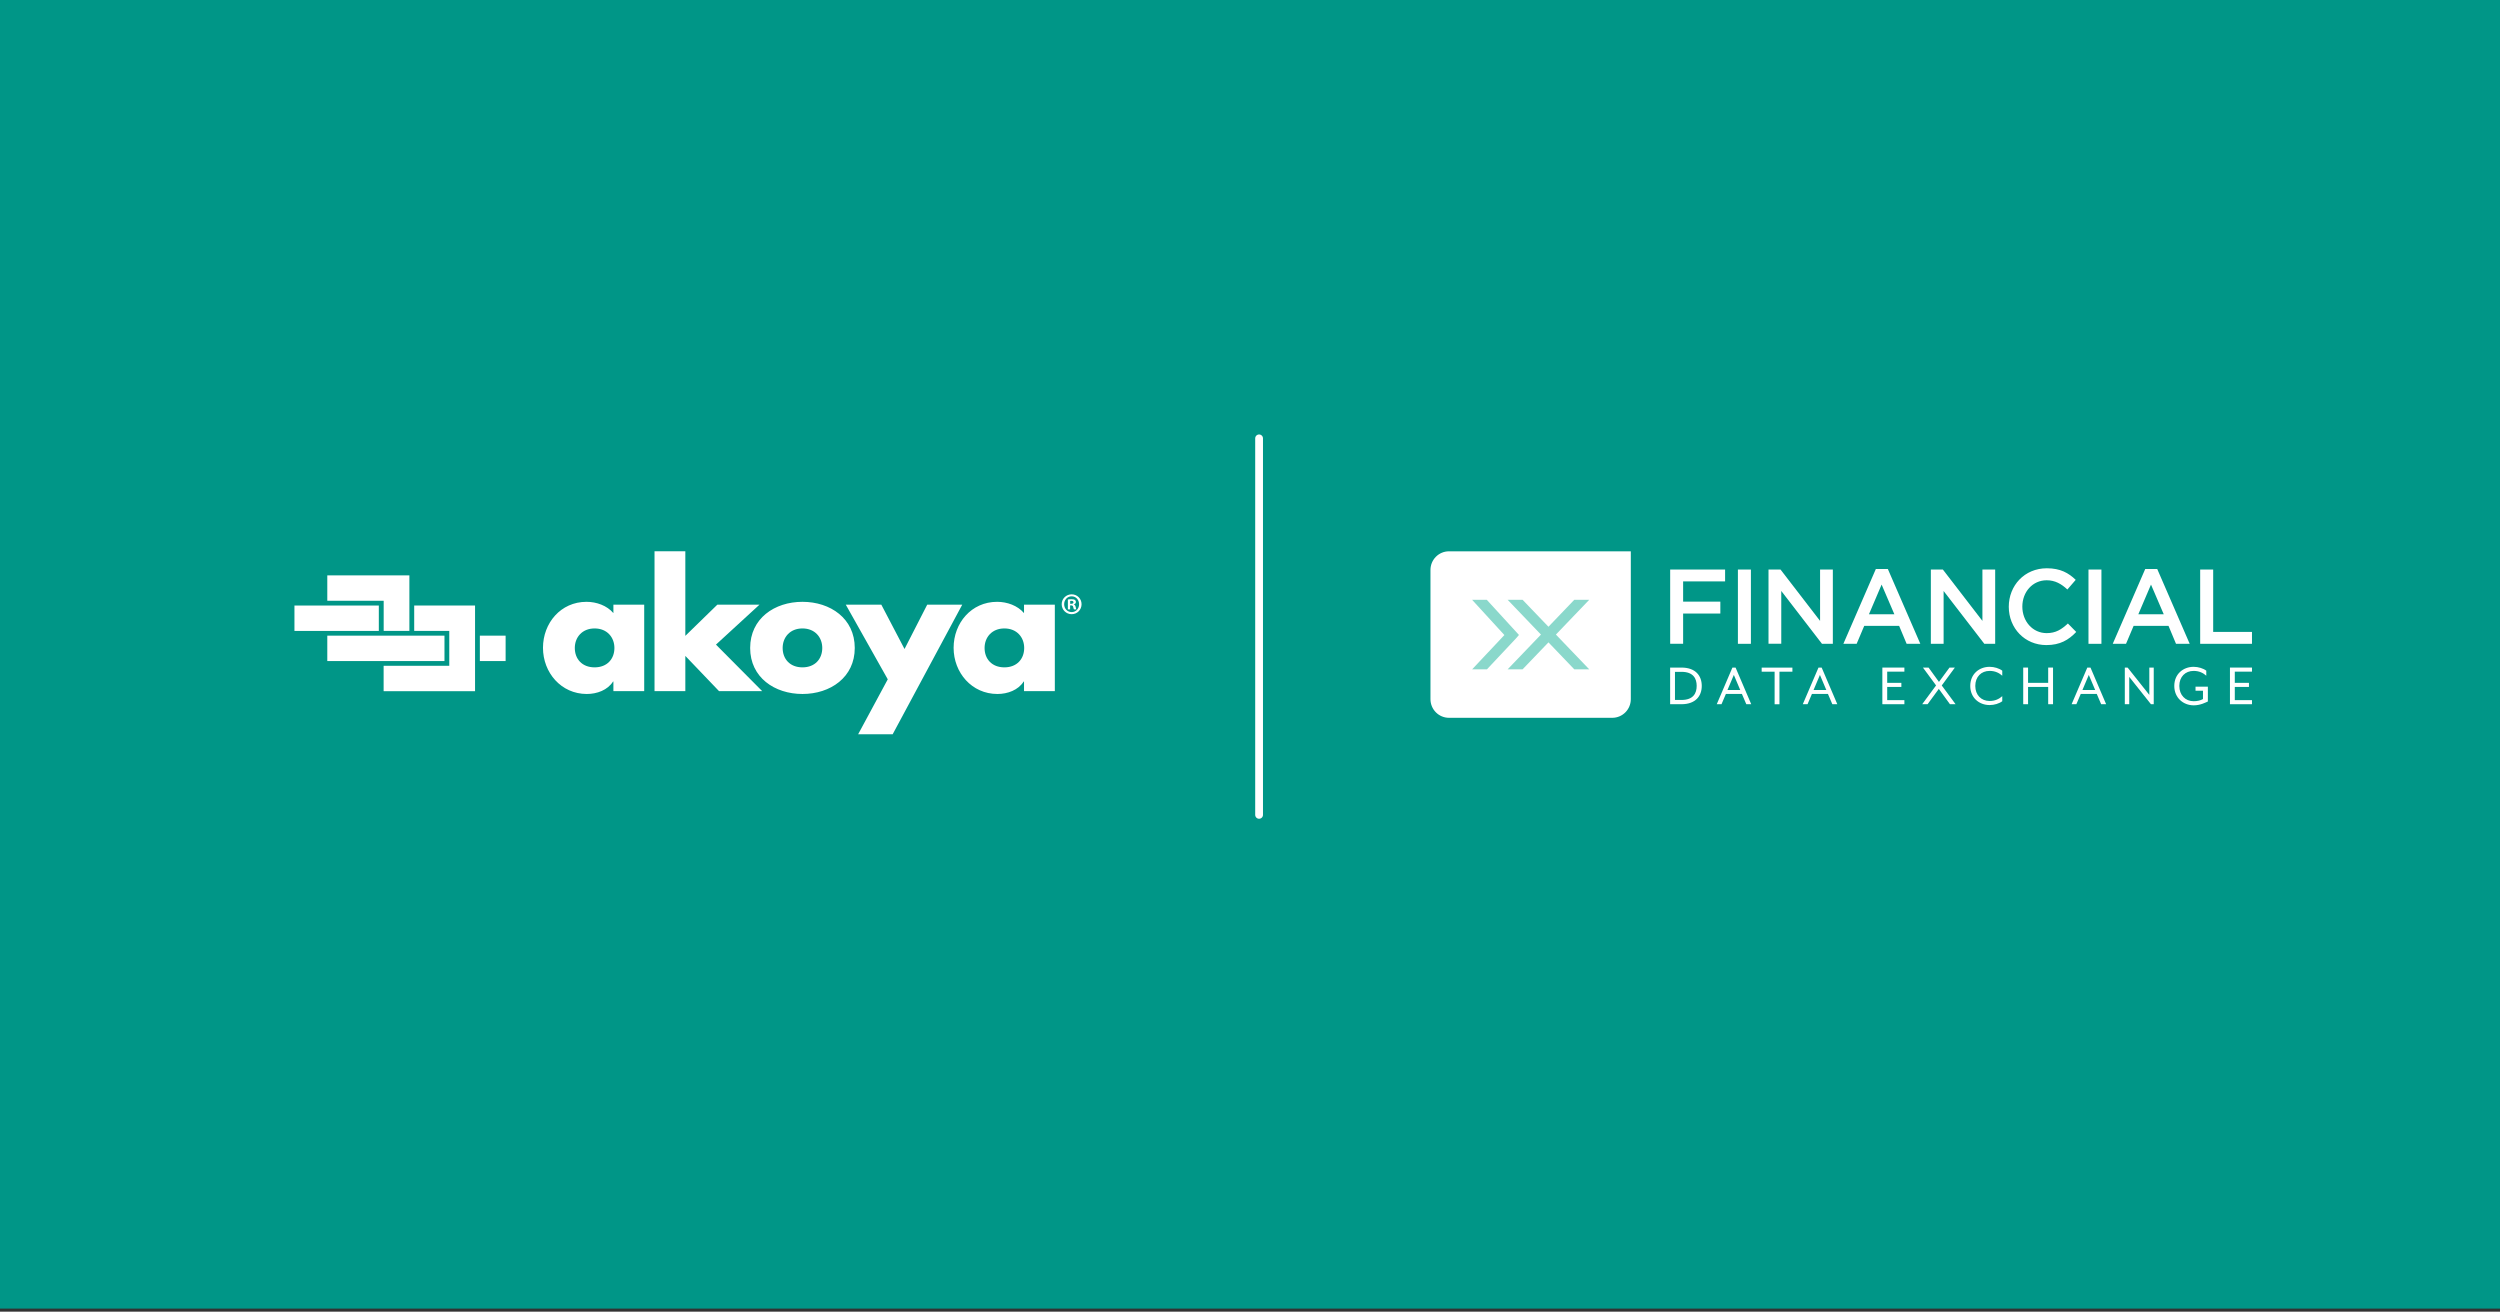 <svg width="730" height="383" viewBox="0 0 730 383" fill="none" xmlns="http://www.w3.org/2000/svg">
<rect x="0" y="0" width="730" height="383" fill="#333333" stroke="none"/>
<rect width="730" height="382.11" fill="#009687"/>
<path d="M367.654 128L367.654 237.94" stroke="white" stroke-width="2.275" stroke-linecap="round"/>
<g clip-path="url(#clip0_1313_3168)">
<rect width="61.661" height="33.824" transform="translate(85.979 168.005)" fill="#009687"/>
<path d="M110.615 176.806H85.979V184.223H110.615V176.806Z" fill="white"/>
<path d="M95.571 168.005V175.423H112.034V184.224H119.54V168.009H95.571V168.005Z" fill="white"/>
<path d="M147.64 185.611H140.118V193.029H147.64V185.611Z" fill="white"/>
<path d="M120.947 176.806V184.223H131.189V194.412H112.018V201.829H138.715V176.81H120.947V176.806Z" fill="white"/>
<path d="M129.786 193.029V185.611H95.571V193.029H129.786Z" fill="white"/>
<path d="M188.107 201.806H179.112V199.002H179.013C177.431 201.511 174.318 202.643 171.352 202.643C163.84 202.643 158.552 196.394 158.552 189.162C158.552 181.931 163.741 175.731 171.254 175.731C174.169 175.731 177.234 176.814 179.112 179.028V176.568H188.108V201.806H188.107ZM167.843 189.212C167.843 192.41 169.968 194.869 173.626 194.869C177.283 194.869 179.409 192.41 179.409 189.212C179.409 186.112 177.283 183.505 173.626 183.505C169.969 183.505 167.843 186.112 167.843 189.212ZM200.117 185.67L209.458 176.568H221.765L209.062 188.228L222.555 201.806H209.952L200.117 191.524V201.806H191.121V160.972H200.117V185.67H200.117ZM249.59 189.212C249.59 197.772 242.473 202.643 234.318 202.643C226.212 202.643 219.046 197.822 219.046 189.212C219.046 180.602 226.163 175.732 234.318 175.732C242.473 175.732 249.59 180.602 249.59 189.212ZM228.535 189.212C228.535 192.41 230.661 194.869 234.318 194.869C237.976 194.869 240.101 192.41 240.101 189.212C240.101 186.112 237.976 183.505 234.318 183.505C230.661 183.505 228.535 186.112 228.535 189.212ZM246.97 176.568H257.349L264.121 189.507L270.743 176.568H280.974L260.661 214.401H250.578L259.228 198.362L246.97 176.568ZM308.01 201.806H299.014V199.002H298.916C297.334 201.511 294.221 202.643 291.255 202.643C283.742 202.643 278.454 196.394 278.454 189.162C278.454 181.931 283.644 175.731 291.156 175.731C294.072 175.731 297.136 176.814 299.015 179.028V176.568H308.01V201.806H308.01ZM287.498 189.212C287.498 192.41 289.623 194.869 293.281 194.869C296.938 194.869 299.064 192.41 299.064 189.212C299.064 186.112 296.938 183.505 293.281 183.505C289.623 183.505 287.498 186.112 287.498 189.212Z" fill="white"/>
<path d="M315.816 176.426C315.816 178.061 314.559 179.344 312.923 179.344C311.304 179.344 310.012 178.061 310.012 176.426C310.012 174.827 311.304 173.544 312.923 173.544C314.559 173.544 315.816 174.827 315.816 176.426ZM310.736 176.426C310.736 177.71 311.666 178.729 312.94 178.729C314.181 178.729 315.093 177.71 315.093 176.444C315.093 175.161 314.181 174.124 312.923 174.124C311.666 174.124 310.736 175.161 310.736 176.426ZM312.475 177.938H311.821V175.056C312.079 175.003 312.441 174.968 312.906 174.968C313.44 174.968 313.681 175.056 313.887 175.179C314.043 175.302 314.163 175.53 314.163 175.812C314.163 176.128 313.922 176.374 313.577 176.479V176.514C313.853 176.62 314.008 176.831 314.094 177.218C314.18 177.657 314.232 177.833 314.301 177.938H313.595C313.508 177.833 313.457 177.569 313.371 177.235C313.319 176.919 313.147 176.778 312.785 176.778H312.475V177.938V177.938ZM312.492 176.304H312.802C313.164 176.304 313.457 176.181 313.457 175.882C313.457 175.618 313.267 175.442 312.854 175.442C312.682 175.442 312.561 175.46 312.492 175.477V176.304Z" fill="white"/>
</g>
<path d="M487.678 194.931H490.983C495.118 194.931 496.914 197.339 496.914 200.281C496.914 203.223 495.118 205.631 490.983 205.631H487.678V194.931ZM490.997 204.386C494.452 204.386 495.431 202.415 495.431 200.281C495.431 198.133 494.452 196.176 490.997 196.176H489.092V204.386H490.997Z" fill="white"/>
<path d="M505.864 194.931H506.788L511.359 205.631H509.917L508.638 202.634H503.959L502.681 205.631H501.293L505.864 194.931ZM508.149 201.485L506.285 197.079L504.422 201.485H508.149Z" fill="white"/>
<path d="M518.187 196.135H514.406V194.944H523.383V196.135H519.602V205.645H518.187V196.135V196.135Z" fill="white"/>
<path d="M531 194.931H531.925L536.495 205.631H535.04L533.761 202.634H529.082L527.803 205.631H526.416L531 194.931ZM533.285 201.485L531.421 197.079L529.558 201.485H533.285Z" fill="white"/>
<path d="M549.648 194.931H556.082V196.121H551.063V199.391H555.198V200.582H551.063V204.441H556.082V205.631H549.648V194.931Z" fill="white"/>
<path d="M565.331 200.144L561.495 194.931H563.141L566.174 199.118L569.248 194.931H570.826L566.991 200.158L571.03 205.631H569.384L566.134 201.157L562.856 205.631H561.278L565.331 200.144Z" fill="white"/>
<path d="M575.315 200.295C575.315 196.833 577.9 194.712 580.974 194.712C582.32 194.712 583.776 195.163 584.66 195.834V197.312C583.789 196.532 582.62 195.902 580.974 195.902C578.525 195.902 576.784 197.613 576.784 200.295C576.784 202.949 578.525 204.687 580.974 204.687C582.62 204.687 583.789 204.058 584.66 203.278V204.755C583.776 205.44 582.32 205.877 580.974 205.877C577.913 205.877 575.315 203.743 575.315 200.295Z" fill="white"/>
<path d="M590.78 194.931H592.194V199.391H598.07V194.931H599.485V205.631H598.07V200.582H592.194V205.631H590.78V194.931V194.931Z" fill="white"/>
<path d="M609.496 194.931H610.421L614.991 205.631H613.536L612.257 202.634H607.578L606.3 205.631H604.912L609.496 194.931ZM611.795 201.485L609.931 197.079L608.068 201.485H611.795Z" fill="white"/>
<path d="M620.445 194.931H621.261L627.6 202.908V194.931H628.892V205.631H628.076L621.738 197.654V205.631H620.445V194.931Z" fill="white"/>
<path d="M634.891 200.295C634.891 196.833 637.475 194.712 640.549 194.712C641.896 194.712 643.351 195.163 644.235 195.834V197.312C643.365 196.532 642.195 195.902 640.549 195.902C638.101 195.902 636.36 197.613 636.36 200.295C636.36 202.949 638.101 204.755 640.549 204.755C641.597 204.755 642.549 204.536 643.27 204.126V201.704H641.093V200.514H644.698V204.837C644.113 205.084 642.535 205.96 640.563 205.96C637.489 205.946 634.891 203.743 634.891 200.295Z" fill="white"/>
<path d="M651.146 194.931H657.58V196.121H652.56V199.391H656.695V200.582H652.56V204.441H657.58V205.631H651.146V194.931Z" fill="white"/>
<path d="M503.728 169.767H491.472V175.678H502.34V179.154H491.472V187.98H487.691V166.305H503.728V169.767Z" fill="white"/>
<path d="M511.263 166.305V187.993H507.468V166.305H511.263Z" fill="white"/>
<path d="M531.462 166.305H535.189V187.993H532.019L520.131 172.558V187.98H516.404V166.305H519.914L531.462 181.302V166.305Z" fill="white"/>
<path d="M560.734 187.993H556.735L554.545 182.752H544.357L542.14 187.993H538.263L547.744 166.155H551.253L560.734 187.993ZM549.431 170.697L545.731 179.373H553.157L549.431 170.697Z" fill="white"/>
<path d="M578.865 166.305H582.591V187.993H579.422L567.534 172.572V187.993H563.807V166.305H567.317L578.865 181.302V166.305Z" fill="white"/>
<path d="M597.526 188.363C591.242 188.363 586.563 183.437 586.563 177.183C586.563 170.985 591.147 165.936 597.676 165.936C601.648 165.936 604.055 167.331 606.109 169.315L603.674 172.134C601.947 170.519 600.097 169.438 597.635 169.438C593.514 169.438 590.521 172.846 590.521 177.129C590.521 181.398 593.514 184.873 597.635 184.873C600.287 184.873 601.974 183.792 603.824 182.055L606.259 184.531C604.028 186.871 601.552 188.363 597.526 188.363Z" fill="white"/>
<path d="M613.617 166.305V187.993H609.836V166.305H613.617Z" fill="white"/>
<path d="M639.393 187.993H635.394L633.204 182.752H623.016L620.799 187.993H616.922L626.403 166.155H629.912L639.393 187.993ZM628.09 170.697L624.39 179.373H631.816L628.09 170.697Z" fill="white"/>
<path d="M642.467 166.305H646.248V184.518H657.578V187.993H642.453V166.305H642.467Z" fill="white"/>
<path d="M423.109 160.982C420.117 160.982 417.696 163.418 417.696 166.428V204.153C417.696 207.164 420.117 209.599 423.109 209.599H470.784C473.776 209.599 476.197 207.164 476.197 204.153V160.982H423.109Z" fill="white"/>
<path d="M429.87 195.437L439.282 185.434L429.856 175.144H434.141L443.539 185.407L442.615 186.474L434.195 195.437H429.87Z" fill="#8AD8CB"/>
<path d="M459.684 195.437L452.149 187.569L444.6 195.437H440.233L449.959 185.297L440.233 175.144H444.6L452.149 183.012L459.684 175.144H464.05L454.325 185.297L464.05 195.437H459.684Z" fill="#8AD8CB"/>
<path d="M658.272 169.712H657.796V166.811H656.721V166.346H659.347V166.811H658.272V169.712V169.712ZM661.809 168.96H661.741L660.557 167.126V169.712H660.081V166.346H660.598L661.795 168.193L662.978 166.346H663.482V169.712H663.019V167.14L661.809 168.96Z" fill="#009687"/>
<defs>
<clipPath id="clip0_1313_3168">
<rect width="231.633" height="53.454" fill="white" transform="translate(85.979 160.982)"/>
</clipPath>
</defs>
</svg>
